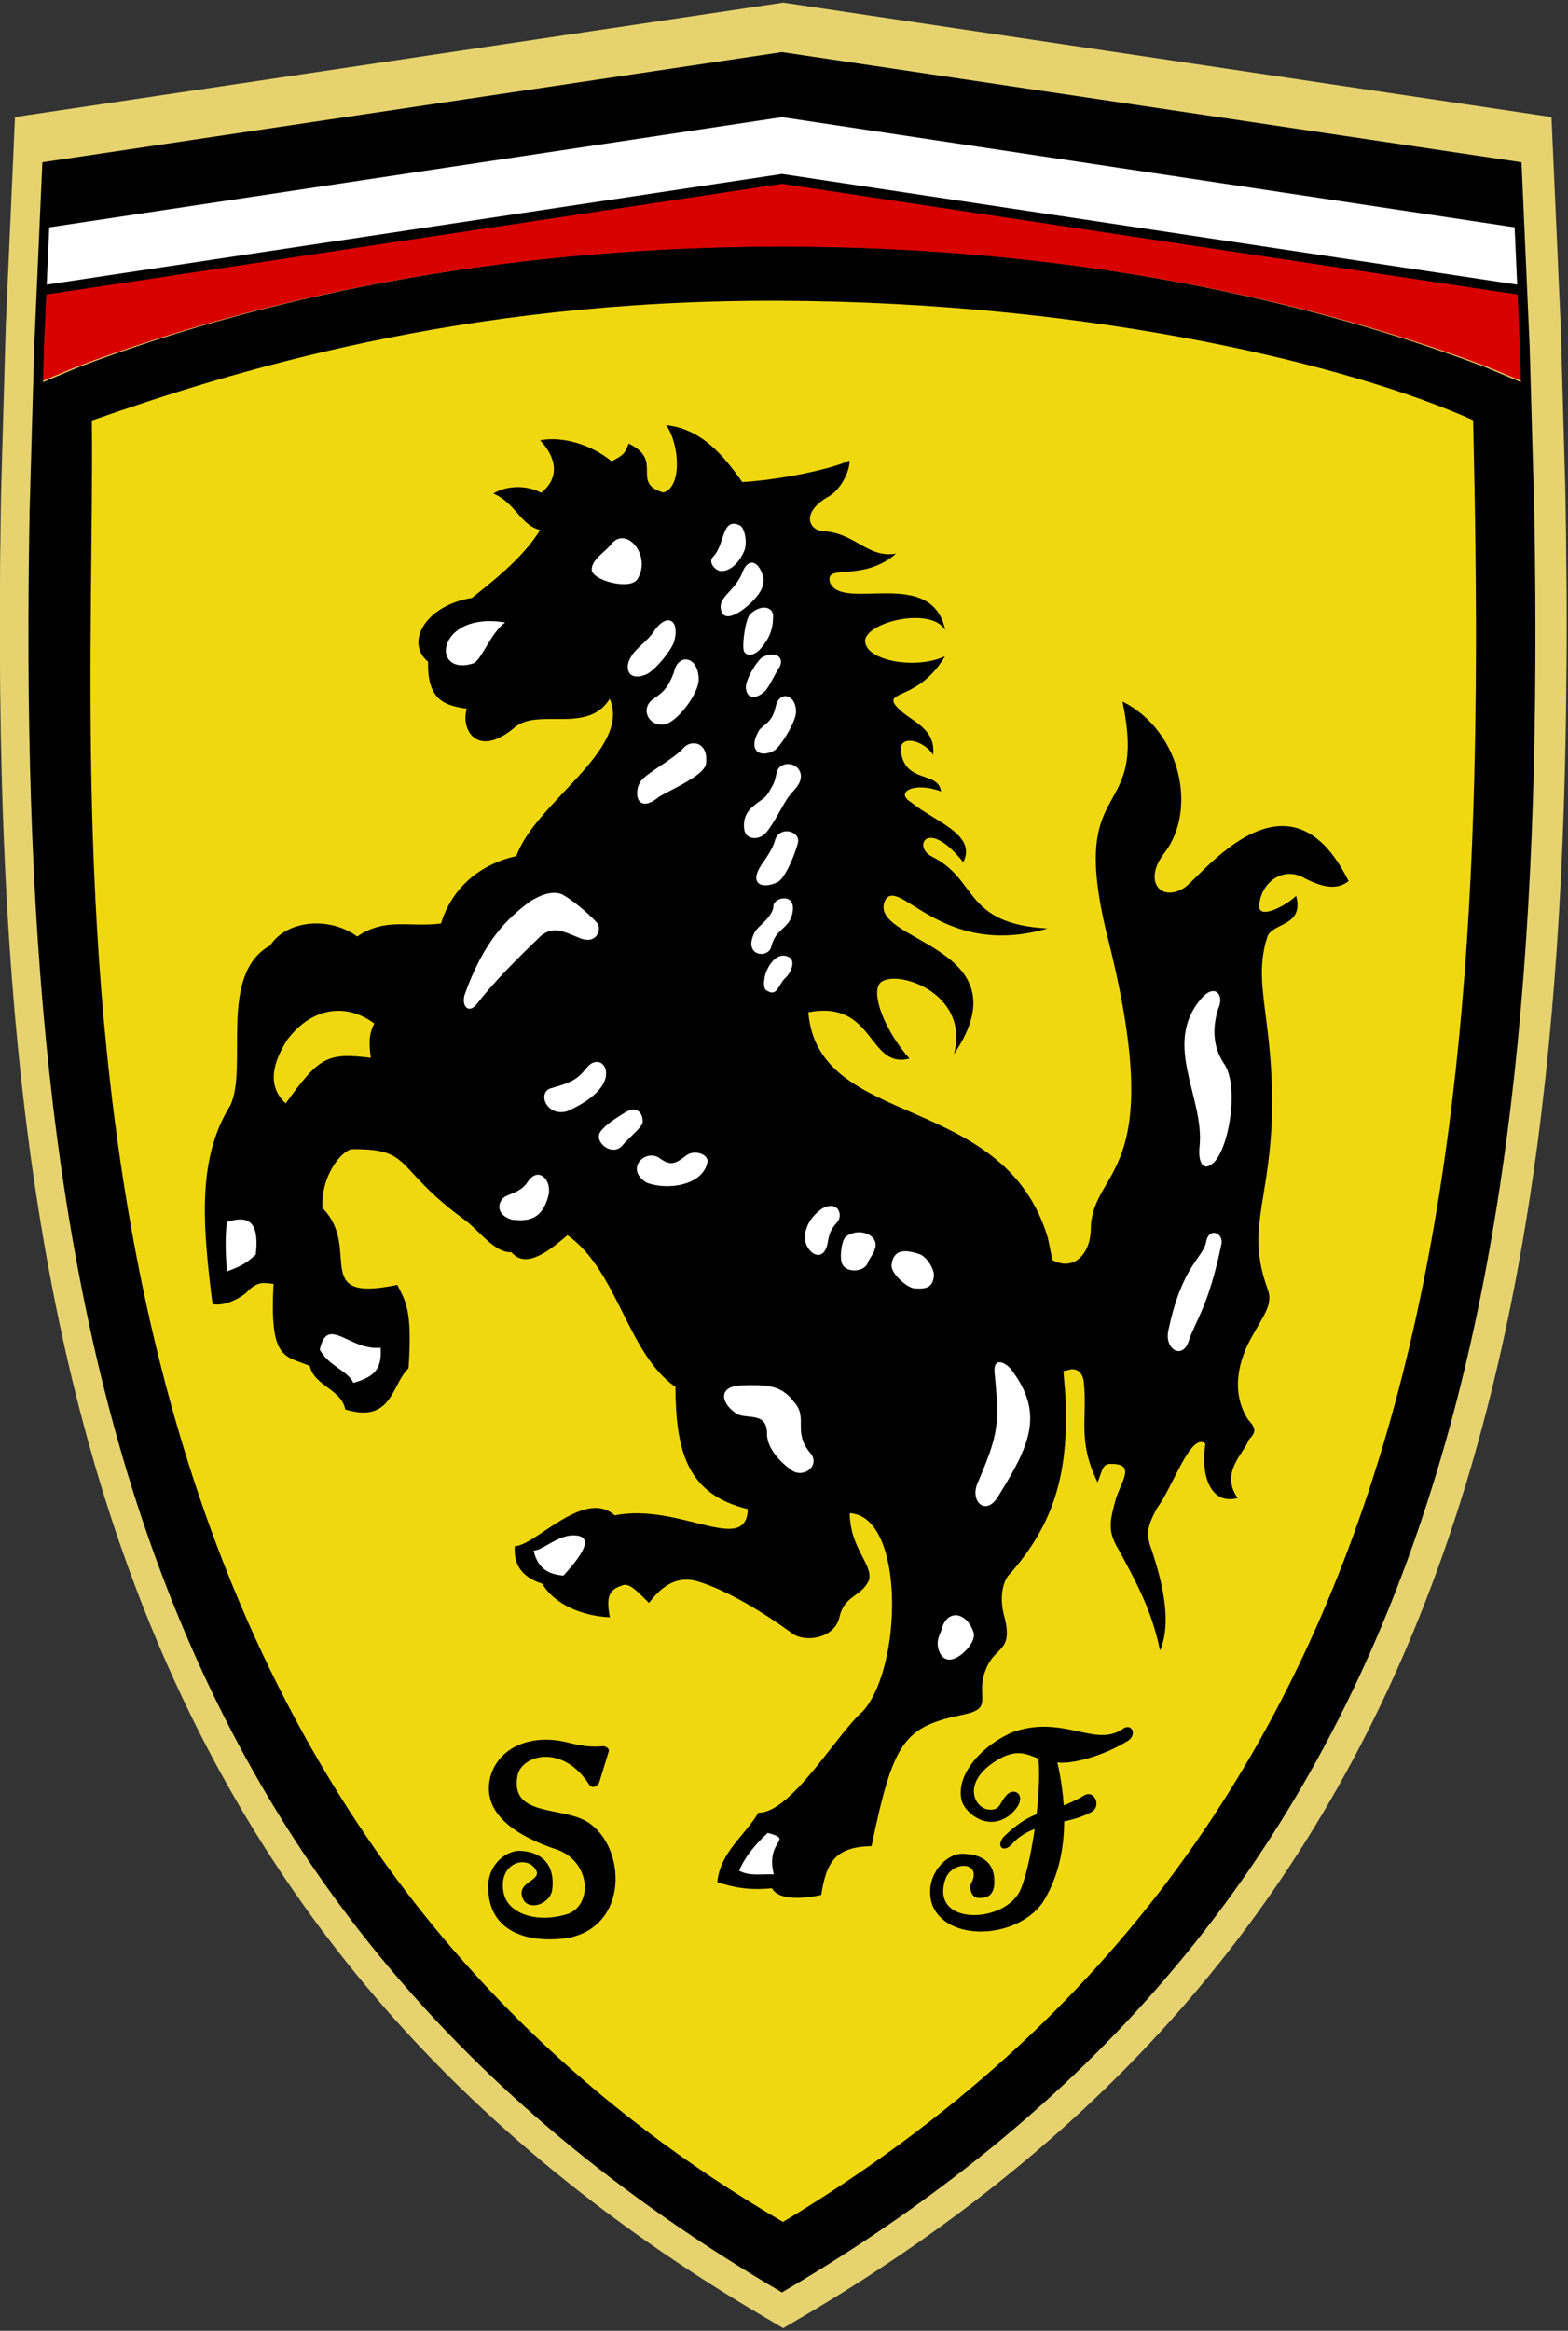 <svg width="177" height="263" xmlns="http://www.w3.org/2000/svg" xmlns:xlink="http://www.w3.org/1999/xlink" xml:space="preserve" overflow="hidden"><rect width="100%" height="100%" fill="#333333" stroke="none"/><defs><clipPath id="clip0"><rect x="-51" y="76" width="177" height="263"/></clipPath></defs><g clip-path="url(#clip0)" transform="translate(51 -76)"><path d="M234.184 4.242 316.89 16.59 317.189 23.347 317.505 30.505 317.505 30.505 317.788 36.949C317.826 38.311 317.864 39.673 317.902 41.036L317.902 41.036 318.303 55.386C319.968 145.997 306.838 212.987 234.184 255.833 161.53 212.987 148.4 145.997 150.064 55.386L150.466 41.036 150.466 41.036C150.504 39.673 150.542 38.311 150.581 36.949L150.864 30.505 150.864 30.505 151.179 23.347 151.477 16.59 234.184 4.242Z" stroke="#E6D36F" stroke-width="7.801" stroke-miterlimit="8" fill="#E6D36F" fill-rule="evenodd" transform="matrix(1.003 0 0 1 -197.473 76)"/><path d="M234.184 6.582 316.89 18.93 317.189 25.688 317.505 32.846 317.505 32.846 317.788 39.29C317.826 40.652 317.864 42.014 317.902 43.376L317.902 43.376 318.303 57.727C319.968 148.337 306.838 215.327 234.184 258.173 161.53 215.327 148.4 148.337 150.064 57.727L150.466 43.376 150.466 43.376C150.504 42.014 150.542 40.652 150.581 39.29L150.864 32.846 150.864 32.846 151.179 25.688 151.477 18.93 234.184 6.582Z" stroke="#E6D36F" stroke-width="7.801" stroke-miterlimit="8" fill="#E6D36F" fill-rule="evenodd" transform="matrix(1.003 0 0 1 -197.473 76)"/><path d="M234.038 27.792C263.356 27.792 290.592 32.818 313.184 41.426L317.756 43.353 318.157 57.696C319.821 148.254 306.692 215.206 234.038 258.027 161.384 215.206 148.254 148.254 149.917 57.696L150.32 43.353 154.891 41.426C177.484 32.818 204.72 27.792 234.038 27.792Z" fill-rule="evenodd" transform="matrix(1.003 0 0 1 -197.473 76)"/><path d="M234.038 13.165 317.098 25.589 317.414 32.765 234.038 20.294 150.662 32.765 150.977 25.589Z" fill="#FFFFFF" fill-rule="evenodd" transform="matrix(1.003 0 0 1 -197.473 76)"/><path d="M234.038 6.436 316.823 18.915 317.121 25.744 234.038 13.22 150.954 25.744 151.252 18.915Z" fill-rule="evenodd" transform="matrix(1.003 0 0 1 -197.473 76)"/><path d="M234.038 20.478 317.598 32.836 317.885 39.238 317.999 43.297 313.415 41.381C290.756 32.825 263.441 27.829 234.038 27.829 204.635 27.829 177.32 32.825 154.661 41.381L150.077 43.297 150.192 39.238 150.476 32.836Z" fill="#D90000" fill-rule="evenodd" transform="matrix(1.003 0 0 1 -197.473 76)"/><path d="M233.595 33.937C269.612 34.049 298.594 41.435 311.826 47.41 313.693 127.145 309.799 205.042 234.155 250.713 146.342 199.273 156.907 94.176 156.373 47.444 171.837 42.044 197.578 33.824 233.595 33.937Z" fill="#F0D811" fill-rule="evenodd" transform="matrix(1.003 0 0 1 -197.473 76)"/><path d="M183.244 114.118C181.533 114.374 179.83 115.388 178.384 117.297 177.222 119.138 175.693 122.222 178.19 124.501 181.97 119.254 182.822 118.76 187.772 119.362 187.609 118.071 187.445 116.854 188.16 115.491 186.677 114.366 184.956 113.863 183.244 114.118ZM221.014 47.978C225.089 48.411 227.554 51.549 229.58 54.395 233.7 54.148 239.283 53.024 241.646 51.973 241.705 53.131 240.627 55.403 239.08 56.149 236.069 57.992 237.137 60.003 238.95 59.96 242.351 60.262 243.703 62.976 246.884 62.474 243.084 65.768 238.846 63.507 239.436 65.705 240.762 69.113 250.942 63.821 252.414 71.104 250.898 68.468 243.821 70.072 243.403 72.188 243.176 74.466 248.949 75.647 252.381 74.05 249.553 78.918 245.554 77.937 246.824 79.588 248.259 81.406 251.378 81.907 251.057 85.187 250.085 83.578 247.357 82.847 247.409 84.602 247.774 88.508 251.651 86.932 251.942 89.303 249.023 88.188 246.689 89.341 248.527 90.493 251.182 92.686 256.033 94.148 254.444 97.292 250.377 92.178 248.734 95.566 250.912 96.654 256.179 99.251 254.388 104.225 263.923 104.771 252.038 108.241 247.21 98.838 245.666 101.571 243.4 106.301 261.734 106.603 253.395 118.958 255.305 111.801 246.382 109.153 245.009 111.015 244.14 112.296 245.568 116.201 248.392 119.45 243.668 120.66 244.524 112.768 237.01 114.224 238.088 127.502 259.022 123.076 263.964 139.673L264.477 142.16 264.633 142.264C267.002 143.414 268.805 141.366 268.799 138.607 268.975 131.661 277.427 132.981 270.848 106.378 265.837 86.9 275.348 93.32 272.362 79.156 279.011 82.509 280.762 91.43 277.108 96.217 274.635 99.384 276.636 101.792 279.228 100.235 280.976 99.29 290.915 85.438 297.813 99.426 296.526 100.432 294.964 100.173 292.866 99.1 290.515 97.69 287.987 99.504 287.756 102.099 287.563 103.955 290.916 102.099 291.905 101.087 292.852 104.575 289.154 104.098 288.665 105.73 286.897 111.149 289.573 115.272 289.151 126.771 288.729 135.907 286.355 138.917 288.665 145.362 289.366 147.078 288.378 148.204 286.967 150.764 285.441 153.401 284.486 157.092 286.517 160.204 287.544 161.295 287.283 161.709 286.575 162.464 286.151 163.881 283.252 166.114 285.334 169.038 282.181 169.864 281.138 166.302 281.7 162.909 280.052 161.533 278.066 167.75 276.249 170.17 275.135 172.29 274.95 173.06 275.693 175.011 276.695 178.107 278.034 182.89 276.587 186.24 275.653 181.536 273.62 178.013 272.01 174.996 270.711 172.883 270.846 171.867 271.658 168.995 272.401 166.88 273.82 165.103 270.933 165.181 270.054 165.201 270.019 166.232 269.562 167.264 267.208 162.415 268.485 159.928 267.989 155.753 267.795 154.892 267.369 154.495 266.647 154.499L265.718 154.71 265.927 157.31C266.352 165.617 265 171.721 259.446 177.872 258.656 179.068 258.604 180.921 259.127 182.609 260.029 186.564 257.977 185.6 256.909 188.571 255.845 191.483 257.899 192.755 254.537 193.453 247.783 194.854 246.609 196.336 244.122 208.314 240.019 208.4 239.036 210.126 238.462 213.82 236.603 214.23 233.691 214.494 232.914 213.064 230.311 213.325 228.533 212.962 226.767 212.368 227.075 209.021 229.845 207.149 231.384 204.54 235.105 204.588 240.221 195.616 243.121 193.122 247.615 188.204 247.923 171.068 241.666 170.742 241.729 174.827 244.338 176.535 243.827 178.325 242.942 180.219 241.073 179.982 240.517 182.451 239.995 184.871 236.683 185.404 235.177 184.297 232.218 182.112 227.781 179.353 224.411 178.397 221.864 177.729 220.217 179.388 219.075 180.864 218.015 179.88 216.954 178.524 216.083 178.889 214.545 179.377 214.239 180.193 214.67 182.485 211.616 182.371 208.397 181.028 207.066 178.701 205.215 178.107 203.776 176.939 203.977 174.459 206.248 174.45 211.801 167.881 215.22 170.988 222.457 169.523 230.022 175.602 230.201 170.283 223.325 168.613 222.111 163.744 222.047 156.497 216.605 152.675 215.595 143.441 209.907 139.374 208.048 140.943 205.287 143.332 203.592 141.293 201.837 141.366 200.41 139.389 198.573 137.822 190.265 131.826 192.627 129.603 185.714 129.675 184.717 129.641 182.161 132.395 182.313 136.297 186.85 140.83 180.8 147.085 190.753 144.976 191.583 146.725 192.495 147.572 192.012 154.405 190.13 156.112 190.219 160.688 184.89 159.033 184.463 156.741 181.409 156.417 180.9 154.126 177.98 152.924 176.373 153.445 176.818 144.864 175.796 144.787 175.021 144.464 173.754 145.863 172.787 146.675 171.164 147.405 169.952 147.151 168.836 138.183 168.213 130.774 171.939 124.759 174.016 120.48 170.513 109.97 176.447 106.675 178.315 103.799 183.138 103.383 186.237 105.673 189.413 103.487 192.159 104.671 195.663 104.206 197.385 98.678 202.067 97.032 204.151 96.606 206.257 90.551 217.145 84.578 214.655 78.851 212.19 82.874 206.607 79.846 203.977 82.066 199.714 85.687 197.831 82.257 198.573 79.974 196.217 79.599 194.107 79.141 194.212 74.666 191.59 72.513 193.892 68.31 199.148 67.469 200.865 66.07 204.854 63.085 206.817 59.8 204.622 59.283 204.036 56.719 201.548 55.691 203.223 54.687 205.484 54.781 206.939 55.605 209.146 53.827 208.571 51.538 206.826 49.687 209.413 49.186 212.658 50.222 214.879 52.061 216.028 51.394 216.298 51.385 216.789 50.059 220.818 51.97 216.945 54.466 220.682 55.572 222.793 55.015 222.562 50.217 221.014 47.978Z" fill-rule="evenodd" transform="matrix(1.003 0 0 1 -197.473 76)"/><path d="M213.783 197.046C214.245 196.973 214.707 197.34 214.517 197.707L213.462 201.168C213.245 201.56 212.71 201.874 212.345 201.378 209.444 196.843 205.003 197.931 204.316 200.172 203.23 205.055 209.241 203.772 212.138 205.573 216.517 208.307 216.914 217.428 209.851 218.693 204.63 219.365 201.147 217.466 200.995 213.292 200.782 210.558 202.813 208.926 204.41 208.835 207.227 208.901 208.596 210.656 208.155 213.439 207.692 214.932 205.637 215.543 204.958 214.393 203.858 212.25 207.248 212.31 206.292 210.901 205.261 209.306 202.13 210.209 202.692 213.46 203.071 215.903 206.42 217.099 209.986 215.945 212.731 214.872 212.507 210.202 208.879 208.761 204.299 207.251 200.154 204.713 201.223 200.486 202.172 197.074 205.944 195.571 210.007 196.637 211.748 197.067 212.62 197.13 213.783 197.046Z" fill-rule="evenodd" transform="matrix(1.003 0 0 1 -197.473 76)"/><path d="M232.437 206.821C235.507 207.648 232.137 207.539 233.121 211.495 231.633 211.447 230.376 211.715 229.216 211.083 229.976 209.314 231.25 207.924 232.437 206.821ZM253.76 182.268C254.475 182.361 255.213 183.02 255.609 184.201 255.885 185.196 254.578 186.514 253.99 186.862 253.042 187.497 252.059 187.485 251.651 186.071 251.363 184.968 251.867 184.441 252.047 183.733 252.353 182.648 253.045 182.175 253.76 182.268ZM210.551 173.243C212.717 173.253 212.102 174.896 209.445 177.786 207.837 177.65 206.571 177.064 206.093 174.971 207.152 174.914 208.734 173.265 210.551 173.243ZM230.595 156.294C232.907 156.283 234.141 156.567 235.375 158.167 237.074 160.029 235.141 161.502 237.284 164.03 238.328 165.342 236.543 166.848 235.147 165.916 233.717 164.872 232.426 163.441 232.355 161.872 232.423 159.047 229.828 160.353 228.703 159.359 227.206 158.26 226.79 156.414 229.536 156.313ZM258.547 153.71C258.952 153.718 259.472 154.085 259.791 154.473 263.665 159.508 261.898 163.15 258.367 168.851 256.989 171.189 255.047 169.366 256.138 167.158 258.394 161.817 258.534 160.728 257.989 155.11 257.85 154.057 258.141 153.704 258.547 153.71ZM183.291 150.552C184.542 150.456 186.471 152.332 188.877 152.07 189.009 154.398 188.293 155.33 185.801 156.044 185.245 154.712 182.975 154.105 182.023 152.29 182.293 151.046 182.722 150.595 183.291 150.552ZM247.868 141.187C248.356 141.179 248.941 141.315 249.595 141.537 250.432 141.913 251.35 143.435 251.106 144.187 250.928 145.475 249.871 145.433 248.933 145.377 248.095 145.289 246.256 143.68 246.38 142.717 246.512 141.619 247.054 141.201 247.868 141.187ZM282.519 139.125C283.059 139.018 283.652 139.575 283.501 140.369 282.039 147.473 280.608 148.924 279.811 151.342 279.106 153.458 277.099 152.249 277.513 150.193 279.035 142.787 281.465 141.911 281.777 140.127 281.891 139.492 282.195 139.189 282.519 139.125ZM242.574 139.051C243.795 138.981 244.909 139.818 244.496 140.928 244.338 141.538 243.922 141.908 243.69 142.501 243.34 143.577 240.989 143.755 240.721 142.308 240.56 141.598 240.782 139.672 241.37 139.448 241.748 139.199 242.167 139.075 242.574 139.051ZM173.115 137.595C174.461 137.612 175.158 138.655 174.818 141.576 173.734 142.512 173.397 142.791 171.566 143.464 171.435 141.576 171.347 139.775 171.566 137.887 172.145 137.697 172.666 137.589 173.115 137.595ZM239.739 136.085C240.641 136.229 240.747 137.448 240.232 137.94 239.541 138.676 239.375 139.262 239.234 139.938 238.874 142.847 236.644 141.407 236.627 139.644 236.626 138.54 237.232 137.299 238.565 136.368 239.049 136.109 239.438 136.038 239.739 136.085ZM206.442 132.564C206.557 132.546 206.669 132.55 206.776 132.574 207.492 132.735 208.004 133.773 207.772 134.846 207.019 137.835 205.253 137.772 203.683 137.632 201.615 137.05 202.049 135.281 203.181 134.872 203.88 134.579 204.753 134.336 205.383 133.417 205.728 132.878 206.098 132.62 206.442 132.564ZM224.071 130.071C224.926 129.983 225.806 130.504 225.648 131.174 225.08 133.813 221.076 134.329 218.81 133.447 216.208 131.861 218.812 129.446 220.396 130.775 221.578 131.602 222.172 131.24 223.265 130.379 223.505 130.198 223.787 130.1 224.071 130.071ZM217.203 125.212C217.976 125.128 218.384 125.804 218.365 126.59 218.339 127.236 216.762 128.366 216.089 129.251 214.946 130.573 212.79 128.864 213.62 127.682 214.283 126.801 215.504 126.092 216.312 125.575 216.648 125.353 216.946 125.24 217.203 125.212ZM213.26 119.826C213.897 119.863 214.402 120.512 214.2 121.581 213.743 123.559 210.898 124.939 209.854 125.395 207.502 126.052 206.437 123.212 208.1 122.775 210.669 122.07 211.083 121.655 212.094 120.462 212.448 120.002 212.878 119.804 213.26 119.826ZM282.668 111.836C283.32 111.921 283.606 112.829 283.136 113.812 282.437 116.085 282.572 118.17 283.77 119.989 285.401 122.238 284.565 128.696 282.857 130.945 281.509 132.473 280.806 131.233 281.052 129.234 281.538 123.747 276.863 117.844 281.181 112.736 281.753 112.032 282.277 111.786 282.668 111.836ZM234.084 107.833C234.336 107.811 234.605 107.867 234.887 108.034 235.607 108.508 235.012 109.805 234.44 110.33 233.579 111.119 233.535 112.594 232.254 111.725 231.828 111.436 232.044 109.925 232.438 109.293 232.734 108.668 233.33 107.898 234.084 107.833ZM234.238 101.365C234.813 101.346 235.367 101.698 235.269 102.712 235.031 104.883 233.416 104.548 232.843 106.802 232.538 108.218 229.578 107.926 230.959 105.212 231.367 104.442 233.013 103.497 233.083 102.248 233.068 101.775 233.664 101.384 234.238 101.365ZM208.346 100.746C208.663 100.739 208.977 100.786 209.275 100.907 210.598 101.629 212.224 103.059 213.167 104.058 213.813 104.632 213.347 106.623 211.362 105.882 209.41 105.092 208.368 104.453 206.921 105.584 204.526 107.897 201.65 110.741 199.685 113.306 198.808 114.416 197.957 113.578 198.32 112.261 200.493 106.113 203.171 103.58 205.749 101.68 206.415 101.266 207.395 100.766 208.346 100.746ZM234.651 93.802C235.371 93.84 236.035 94.394 235.827 95.135 235.514 96.388 234.399 99.142 233.515 99.558 231.726 100.377 230.345 99.693 231.697 97.636 232.145 96.985 232.964 95.85 233.217 94.953 233.387 94.239 233.85 93.896 234.342 93.817 234.445 93.801 234.549 93.796 234.651 93.802ZM234.954 86.227C235.577 86.321 236.154 86.791 236.173 87.585 236.147 88.68 235.261 89.132 234.553 90.243 233.846 91.354 232.722 93.695 231.929 94.251 231.135 94.807 229.937 94.662 229.792 93.58 229.476 90.987 231.864 90.6 232.474 89.524 233.084 88.447 233.203 88.439 233.451 87.122 233.658 86.413 234.329 86.132 234.954 86.227ZM224.207 83.876C224.962 83.931 225.679 84.592 225.495 86.159 225.356 87.642 220.415 89.569 220.02 90.058 217.614 91.888 217.304 89.243 218.196 88.089 218.82 87.235 221.925 85.595 222.991 84.369 223.286 84.029 223.753 83.843 224.207 83.876ZM234.535 78.554C235.118 78.633 235.667 79.314 235.618 80.415 235.55 81.555 233.81 84.36 233.138 84.704 231.696 85.517 230.119 84.833 231.421 82.48 231.953 81.668 232.923 81.665 233.342 79.696 233.513 78.983 233.888 78.622 234.286 78.557 234.368 78.543 234.452 78.542 234.535 78.554ZM223.413 74.43C224.037 74.558 224.619 75.269 224.67 76.56 224.739 78.271 222.187 81.503 220.905 81.703 219.086 82.137 217.951 79.907 219.625 78.832 220.595 78.126 221.221 77.701 221.9 75.793 222.122 74.755 222.789 74.301 223.413 74.43ZM232.897 73.851C233.797 73.83 234.252 74.55 233.677 75.411 233.22 76.114 232.659 77.415 232.161 77.942 231.513 78.629 230.208 79.196 229.986 77.719 229.831 76.845 231.204 74.543 231.869 74.141 232.247 73.948 232.596 73.858 232.897 73.851ZM200.29 70.124C201.046 70.046 201.911 70.071 202.888 70.236 201.282 71.401 200.335 74.245 199.387 74.825 195.038 76.298 194.996 70.671 200.29 70.124ZM221.117 69.996C221.86 69.884 222.304 70.744 221.953 72.203 221.828 73.129 219.683 75.799 218.644 76.15 216.566 76.903 216.326 75.185 217.061 74.108 217.594 73.131 218.895 72.35 219.565 71.329 220.118 70.481 220.671 70.064 221.117 69.996ZM231.897 68.567C232.616 68.504 233.121 68.959 233.036 69.64 233.052 71.525 232.123 72.626 231.577 73.263 231.03 73.899 230.048 74.173 229.755 73.458 229.538 72.855 229.891 69.902 230.456 69.305 230.958 68.829 231.466 68.605 231.897 68.567ZM230.627 63.492C231.06 63.473 231.515 63.882 231.852 64.824 232.086 65.489 231.992 66.246 231.373 67.09 230.378 68.446 227.934 70.371 227.293 69.14 226.563 67.451 228.598 66.903 229.537 64.732 229.784 63.96 230.194 63.512 230.627 63.492ZM216.206 60.745C217.647 60.904 218.985 63.282 217.816 65.29 217.085 66.678 212.628 65.51 212.628 64.268 212.653 63.124 213.992 62.418 214.82 61.42 215.234 60.885 215.726 60.692 216.206 60.745ZM228.632 59.095C228.82 59.1 229.037 59.157 229.294 59.276 229.88 59.582 230.166 61.286 229.801 62.144 229.135 63.707 228.061 64.522 227.112 64.429 226.525 64.371 225.65 63.417 226.322 62.793 227.491 61.548 227.32 59.059 228.632 59.095Z" fill="#FFFFFF" fill-rule="evenodd" transform="matrix(1.003 0 0 1 -197.473 76)"/><path d="M255.398 212.396C256.489 210.103 253.362 209.932 252.49 211.884 250.429 217.471 259.48 217.142 260.983 212.994 262.001 210.459 263.28 203.076 262.917 198.416 261.826 198.123 260.561 197.025 257.87 198.855 254.089 201.441 255.907 204.32 257.58 204.198 258.622 204.198 258.646 203.247 259.18 202.734 260.125 201.319 262.161 202.759 259.616 204.857 257.144 206.687 254.744 204.564 254.308 203.32 253.459 200.465 256.319 197.098 259.907 195.488 265.627 193.389 269.239 197.22 272.341 195.122 273.335 194.341 274.038 195.61 273.069 196.366 270.305 198.123 266.712 199.089 265.04 198.87 265.7 201.825 266.988 209.093 263.311 214.783 260.329 218.809 252.635 219.131 250.963 214.958 249.92 211.86 252.368 209.273 254.162 209.176 256.441 209.151 257.919 210.078 257.943 212.177 257.992 213.543 257.422 214.19 256.344 214.153 255.192 214.263 255.071 212.726 255.398 212.396Z" fill-rule="evenodd" transform="matrix(1.003 0 0 1 -197.473 76)"/><path d="M258.937 207.317C262.674 203.64 264.125 204.905 267.937 202.661 269.215 201.754 270.125 203.927 268.748 204.523 265.921 206.051 262.355 205.431 259.97 208.033 259.035 209.131 258.101 208.438 258.937 207.317Z" fill-rule="evenodd" transform="matrix(1.003 0 0 1 -197.473 76)"/><path d="M234.038 6.436 316.744 18.784 317.042 25.541 317.358 32.699 317.358 32.699 317.642 39.143C317.68 40.505 317.718 41.868 317.756 43.23L317.756 43.23 318.157 57.58C319.821 148.191 306.692 215.181 234.038 258.027 161.384 215.181 148.254 148.191 149.917 57.58L150.32 43.23 150.32 43.23C150.358 41.868 150.396 40.505 150.434 39.143L150.718 32.699 150.718 32.699 151.033 25.541 151.331 18.784 234.038 6.436Z" stroke="#000000" stroke-width="1.097" stroke-miterlimit="8" fill="none" fill-rule="evenodd" transform="matrix(1.003 0 0 1 -197.473 76)"/><path d="M150.662 32.765 234.038 20.186 317.414 32.765" stroke="#000000" stroke-width="1.097" stroke-miterlimit="8" fill="none" fill-rule="evenodd" transform="matrix(1.003 0 0 1 -197.473 76)"/></g></svg>